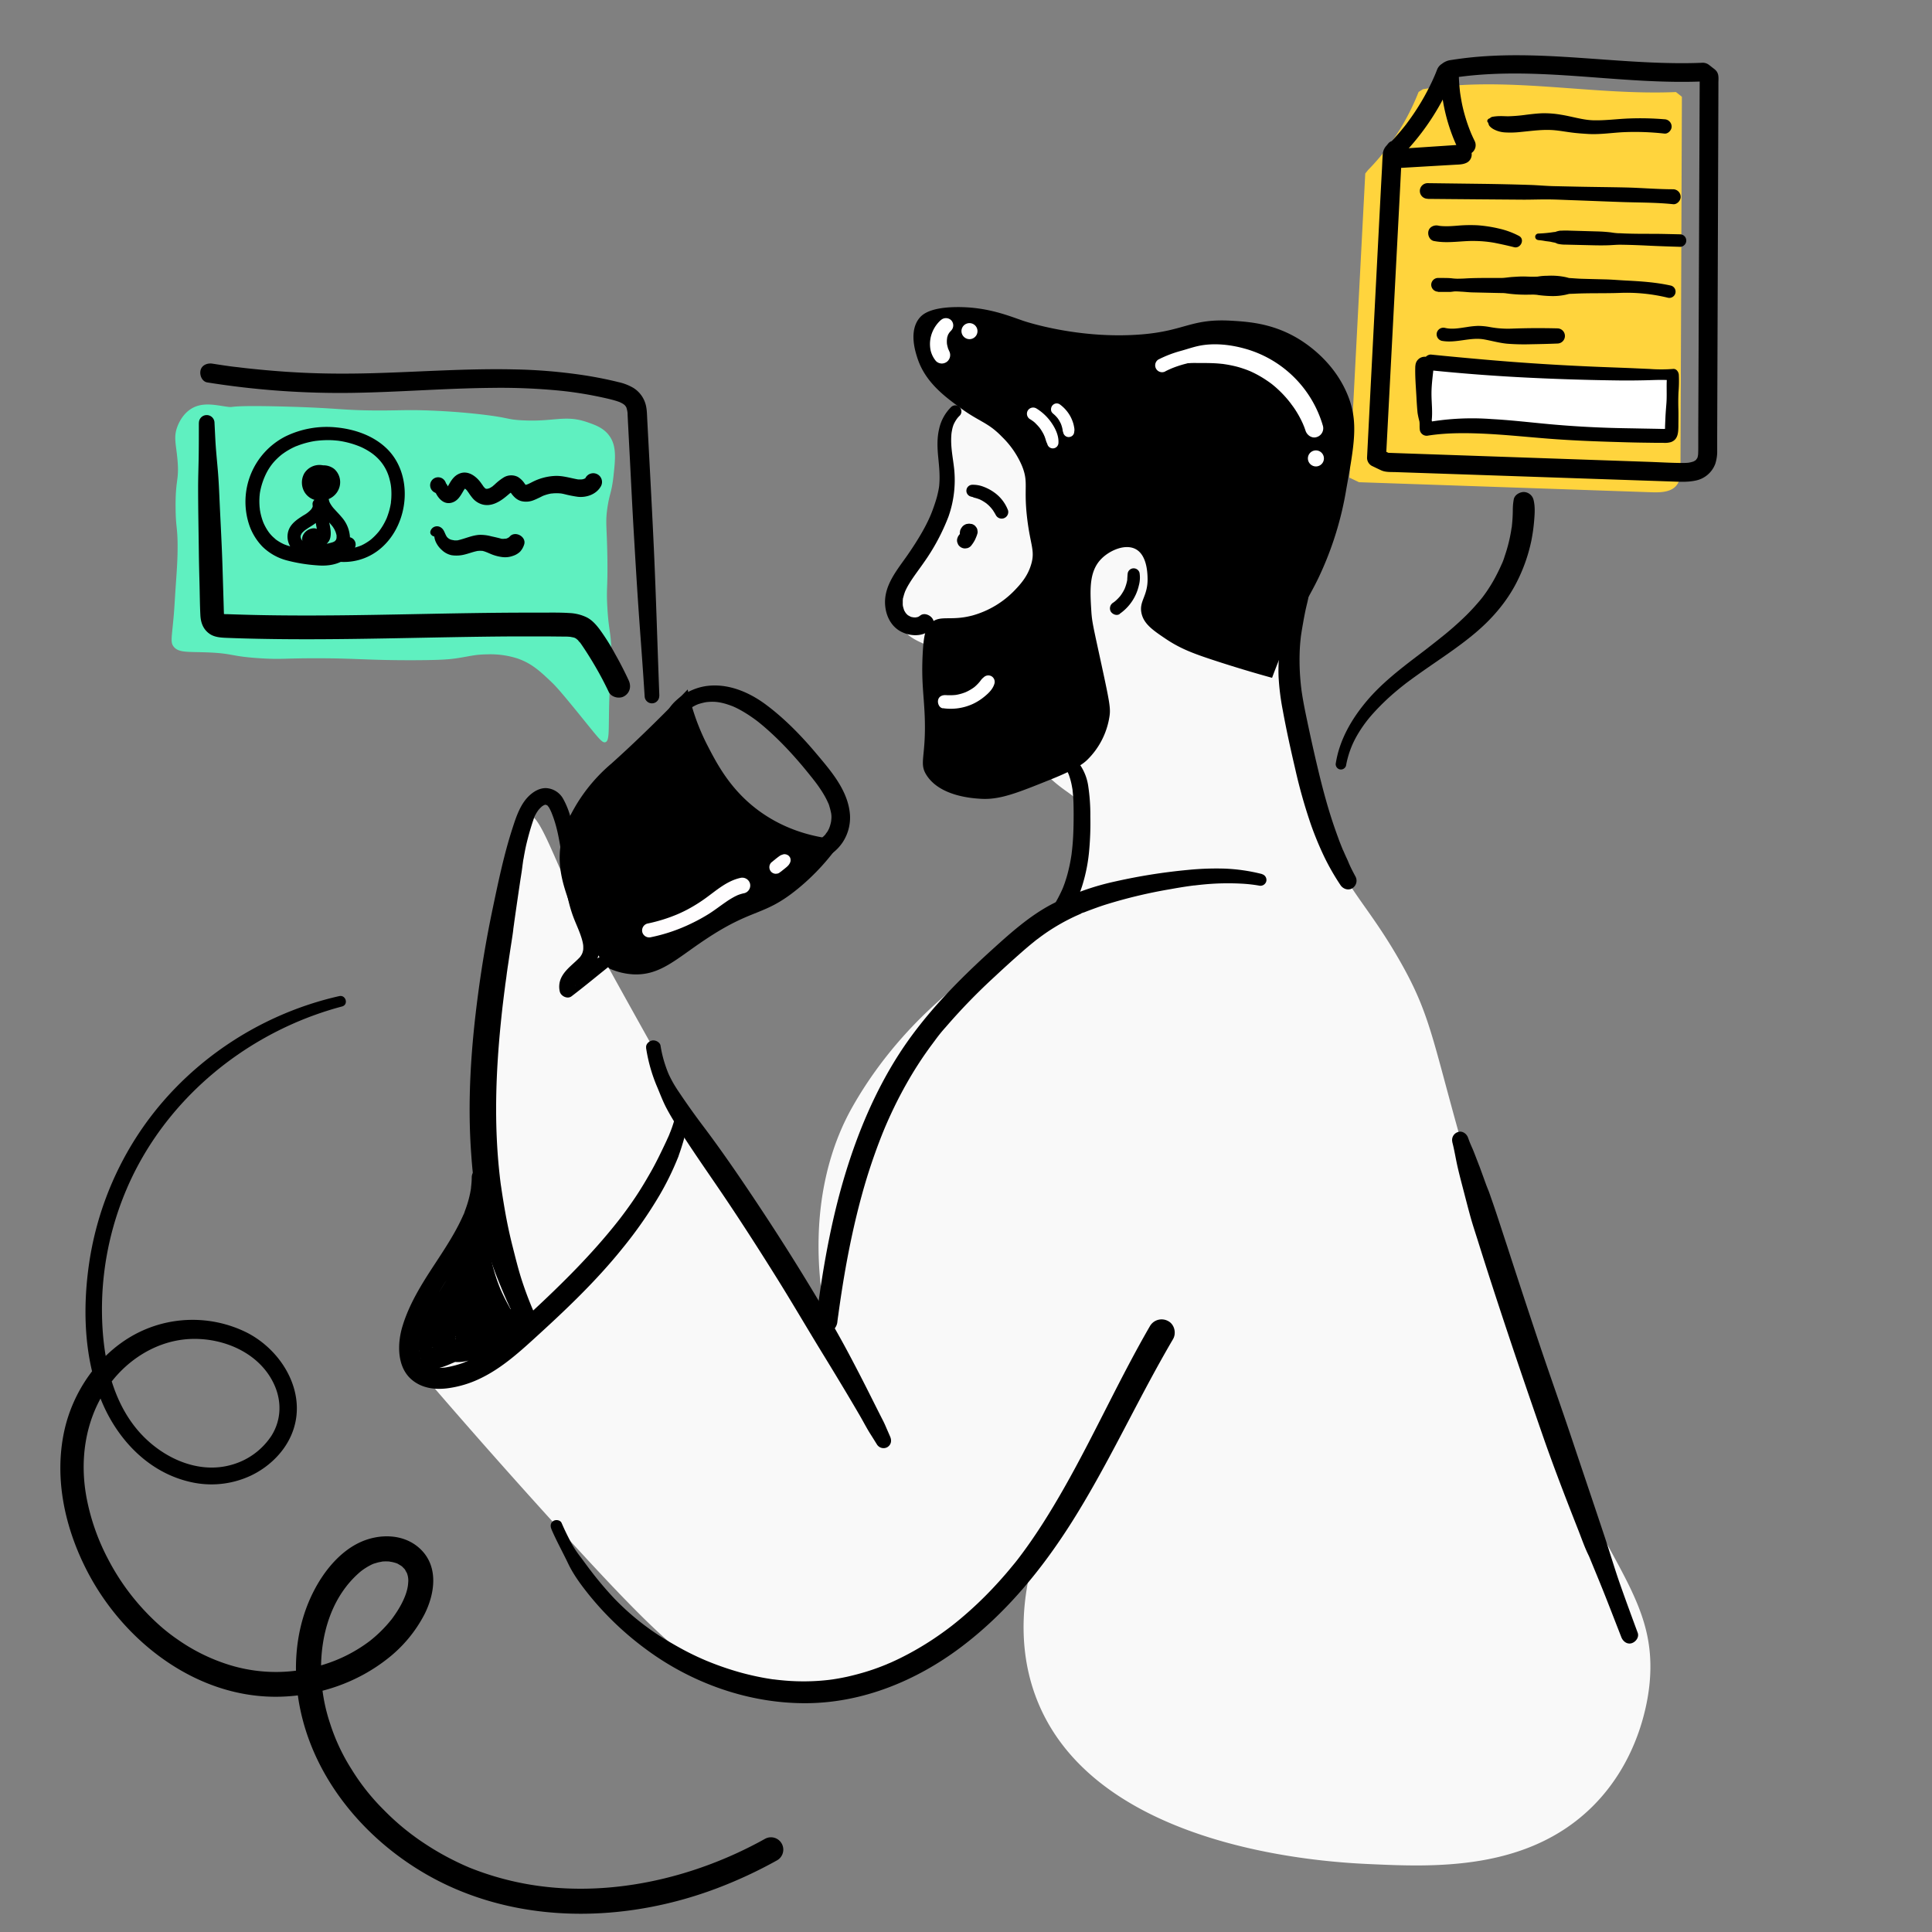 <svg xmlns="http://www.w3.org/2000/svg" id="Layer_1" data-name="Layer 1" viewBox="0 0 1080 1080"><rect x="0" y="0" width="1080" height="1080" fill="#808080" stroke="none"/><defs><style>.cls-4{fill:#fff}.cls-5{fill:#fffdfe}</style></defs><path d="M764.68 95.12A130.12 130.12 0 00793 51.41l2.4-1.53c46.62-7.71 94.26 3.57 141.47 1.58l3.32 2.63-.79 207.79c0 3.12-.09 6.45-1.87 9-2.94 4.23-9 4.48-14.14 4.3l-163.68-5.62-5.37-2.56 8.85-170z" fill="#ffd43d"/><path d="M158.78 227.26c-34.85-.92-26.24.92-32.56 0s-13-2.49-19.08 1.09c-5 3-7.16 8.07-7.86 9.82-2.51 6.29-.74 10.25 0 19.63.88 11.13-1.28 9.95-1.12 26.18.11 11.34 1.15 10.56 1.12 21.82 0 7.15-.45 13.32-1.12 22.9-.38 5.45-.63 10.92-1.12 16.36-1.06 11.71-1.82 14 0 16.36 2.76 3.61 8 2.84 19.08 3.28 14.6.57 12.44 2.2 29.19 3.27 11.67.75 13.4 0 31.43 0 22.83 0 28.94 1.18 55 1.09 15-.06 19.39-.47 23.57-1.09 6.83-1 10.05-2.12 16.84-2.18A49.67 49.67 0 01289 368c8 2.66 12.86 7.17 19.09 13.09 2.34 2.22 4.83 4.81 16.84 19.63 9.73 12 11.67 14.73 13.47 14.18 2.54-.77 1.65-7.09 2.24-25.09.53-16.25 1.43-16.44 1.13-26.18-.35-11.08-1.51-11.07-2.25-24-.65-11.32.29-10.55 0-28.36-.28-17.19-1.17-19.13 0-27.27 1.15-8 2.36-8.56 3.37-17.45 1.15-10.2 1.85-17.21-2.25-22.91-3.16-4.4-7.77-6.05-12.35-7.63-12.61-4.35-18.48 0-37-1.09-8.6-.52-6.16-1.38-22.45-3.28-4.33-.5-15.09-1.67-29.19-2.18-12.16-.44-15.31 0-28.07 0-21.31-.06-21.34-1.37-52.8-2.2z" fill="#5ff0c0"/><path d="M368.58 389c-1.06-27.39-1.81-54.78-3.06-82.15-.63-13.78-1.35-27.55-2.07-41.33l-1.08-20.41-.55-10.46c-.17-3.19-.14-6.65-1.25-9.69a15.66 15.66 0 00-6.54-8.14 28.28 28.28 0 00-8.23-3.2c-6.22-1.54-12.54-2.79-18.86-3.78a296.52 296.52 0 00-39.81-3.35c-26.42-.57-52.8 1.43-79.2 2.14-13.25.36-26.51.33-39.76-.33q-10.18-.51-20.34-1.45c-3.34-.3-6.68-.65-10-1-1.62-.18-3.25-.38-4.88-.58l-2.45-.27-1-.13c-.64-.09-.64-.09 0 0l-1-.13c-3.25-.45-6.49-.94-9.72-1.45-2.8-.44-6 .72-6.69 3.8-.59 2.61.8 6.21 3.8 6.69a469.68 469.68 0 0080.76 5.84c26-.38 52-2.55 78.06-2.79a341.27 341.27 0 0138.63 1.59c1.57.16 3.13.34 4.7.53l2.34.31c-1-.14-.15 0 0 0l1.64.24c3.2.47 6.39 1 9.56 1.62s6.2 1.26 9.27 2c1.31.33 2.62.67 3.91 1.09.61.19 1.2.41 1.79.63 1.17.43-.74-.38 0 0 .38.21.77.38 1.15.59.22.12.43.24.63.37s1.12.56.36.21.14.12.3.26.43.42.63.64c.66.73-.13.22-.06-.1a6.72 6.72 0 00.41.66l.19.36c.26.54.24.49-.06-.16a8.39 8.39 0 01.34 1.16c.09.33.16.67.22 1s.41 1.16 0 0a9.45 9.45 0 01.17 2.06c.1 1.69.17 3.37.26 5.06l1.05 20.16c.7 13.61 1.36 27.22 2.16 40.83.79 13.44 1.58 26.88 2.49 40.32.92 13.62 2 27.21 2.91 40.83l.66 10a4.08 4.08 0 008.16 0z"/><path d="M111.16 236.49c0 6 0 12-.08 17.94s-.32 11.95-.33 17.93c0 11.95.25 23.91.4 35.87.07 6 .22 11.95.38 17.93s.18 11.81.48 17.7c.22 4.24 1.55 7.92 5.13 10.44 2.63 1.85 6 2.12 9.12 2.25q9 .36 17.93.53c23.9.5 47.82.22 71.72-.2s47.83-1 71.75-1.12h17.94l9 .09c1.29 0 2.59 0 3.89.12l.85.07c1.15.1-.39 0-.51-.07.63.23 1.38.26 2 .45l.39.13c.53.19.53.18 0-.05-.67-.58-.18-.07.15.1s.58.35.88.51c.66.36 0 .43-.37-.33.18.39.88.76 1.19 1.08s.92 1.35 1.34 1.51c-.64-.24-.8-1.06-.18-.22l.48.66 1.06 1.55q1.17 1.74 2.31 3.51c3 4.69 5.84 9.52 8.46 14.45q1.95 3.69 3.75 7.47c1.46 3.05 6.06 4.09 8.82 2.31 3.16-2 3.83-5.54 2.31-8.82q-3.53-7.59-7.66-14.88a121 121 0 00-8.68-13.75c-2-2.61-4.2-5.11-7.2-6.6a24.64 24.64 0 00-9.63-2.36c-5.77-.38-11.61-.2-17.39-.22-23.83-.07-47.66.42-71.49.88s-47.49.88-71.24.66q-9-.07-17.93-.29c-2.9-.07-5.81-.16-8.71-.25l-4.23-.14c-.69 0-1.37 0-2.06-.08-.25 0-.5 0-.75-.05-1.5-.12.91.22.26 0s-2.13-.89-.3 0c-.44-.22-.71-.68.47.42-.75-.69.25.38.32.48-.59-.89.25.43.2.57a3.42 3.42 0 00-.24-.91c-.22-.83.12 1.47.09.61 0-.39 0-.77-.07-1.15-.1-2.89-.17-5.78-.26-8.66l-.55-17.93c-.37-12-1.05-23.92-1.59-35.87-.26-5.89-.5-11.81-1-17.69s-1.12-11.78-1.42-17.68l-.45-9a4.36 4.36 0 10-8.72 0z"/><path d="M177.23 267.06a3.22 3.22 0 011.43-1.19 3.39 3.39 0 011.07-.24h.61c.57 0 0-.05.47.07a2.93 2.93 0 011.87 1 3.8 3.8 0 01.95 2.14c-.11-.5 0 .18 0 .31a7.85 7.85 0 010 .84v.14a6.53 6.53 0 01-.27 1c.18-.48-.49.84-.37.67s-.44.49-.39.43-.76.61-.35.33c-.23.15-.47.28-.71.42s-.75.32-.27.14c-.21.08-.43.15-.64.21 0 0-1.09.23-.43.13a7.53 7.53 0 01-1.5 0c-.58 0 .7.21-.27 0-.32-.08-.64-.16-1-.27.5.18-.13-.06-.26-.13a5.92 5.92 0 01-.7-.45c.5.4-.72-1-.33-.4-.12-.18-.22-.37-.33-.54-.51-.77.07.28-.12-.22-.09-.24-.14-.5-.23-.75-.26-.75 0 .43-.07-.36v-.79c0-.27.14-.82 0-.2 0-.2.11-.4.15-.6.17-.88-.17.24.06-.22a7.51 7.51 0 01.39-.68c-.28.43 0 0 .06-.07s.82-.67.26-.28a6.56 6.56 0 01.81-.47c-.5.25-.07 0 .06 0 .3-.08.6-.17.91-.23-.65.13.61 0 .83 0s.83.14.2 0c.2 0 .41.08.61.14s1 .41.35.1a6.94 6.94 0 01.8.46c-.58-.39.66.91.29.31.1.17.2.33.29.51-.3-.57 0 0 0 .16s.12.82.06.11a5.68 5.68 0 010 .59c0 .16-.17 1 0 .28-.06.29-.15.58-.22.86a3.15 3.15 0 01-.89 1.24c-.17.1-.34.2-.52.29.81-.42-.67.15-.22.07s-.59 0-.55 0c-.92.05.49.11-.41-.06s.3.12-.25-.07a3.7 3.7 0 01-.43-.25c.27.22.25.19 0-.08.2.39-.05.06 0-.07q.21.57 0 0v.34-.3.05l.08-.28c-.17.36-.16.37 0 0-.13-.28-.14.63 0 0-.34.23-.34.24 0 0-.38.15-.38.17 0 .06l-2.67-.34c.14.07.87.61.29.09.16.15.58.78.18.13.09.13.46.92.16.15a7.76 7.76 0 01.25.82 6.51 6.51 0 01.17.88c-.12-.82 0 .22 0 .32.05.76.06 1.53.07 2.29a19.6 19.6 0 001.86 9.12c1.53 3 4 5.49 6.18 8l.75.88s.78 1 .35.41a15.93 15.93 0 011 1.49c.19.31.36.63.52 1 0 0 .49 1.09.22.44a15.19 15.19 0 01.7 2.36c.22 1 .05-.63 0 .37v1c0 .92.25-.58-.06.29 0 .11-.39 1.08 0 .32a7 7 0 01-.48.84c.43-.65-.21.18-.29.26-.61.6.28 0-.48.33-.22.13-.45.25-.68.36.3-.12.23-.1-.19.06a35.26 35.26 0 01-9.66 1.53 13 13 0 01-4.67-.64c-1-.29.45.33-.43-.19l-.95-.55c-.56-.31-.29-.18-.12 0-.39-.3-.7-.66-1.06-1-.72-.66.22.47-.3-.35-.18-.29-.36-.58-.52-.89.35.66-.09-.25-.12-.37s-.12-1.14-.1-.34c0-.11.06-1.19-.06-.37a6.54 6.54 0 01.26-1c-.23.73.11-.2.18-.33a6.65 6.65 0 01.36-.56c-.25.3-.24.28 0-.05a15.81 15.81 0 011.79-1.68c-.56.44.39-.27.41-.28.3-.21.6-.42.91-.62 1.46-1 3-1.82 4.36-2.88 3.26-2.49 6.38-6.16 5.83-10.57l-7.27 1 2.41 13.26c0 .2.25 1.53.15.76a7.42 7.42 0 01.08 1v.69c.07-.42.06-.42 0 0l-.1.31a.93.93 0 01.31-.55c.23-.2.94-.25.34-.19a1.25 1.25 0 01.83 0c-.39-.12-.37-.1.07.07-.59-.73.44.58-.16-.14a1.28 1.28 0 01.41.65c0 .53.06.58.07.15a3.72 3.72 0 00-3.68-3.69 7 7 0 00-4.43 1.69c-1.41 1.19-2.58 3.27-2.06 5.16a9.76 9.76 0 002.39 3.43 20.08 20.08 0 002.38 2.23 28.06 28.06 0 0012.42 5.75 31.7 31.7 0 0026.89-7.27c15.6-13.51 18.25-41.1 2.86-55.76-7.57-7.21-18-10.69-28.24-11.64a52.66 52.66 0 00-28.24 5.1 41 41 0 00-20 50 32.7 32.7 0 007.25 11.61 30.66 30.66 0 0013.43 7.62 90.88 90.88 0 0017.35 2.82c5.89.49 11.81-.45 16.54-4.16a14.28 14.28 0 004.61-6.5 4.13 4.13 0 00-2.86-5 4.22 4.22 0 00-5 2.86c-.27.75-.06.13 0 0-.11.2-.21.41-.33.61s-.26.39-.37.59c.33-.59.15-.17 0 0-.32.35-.64.69-1 1l-.54.46c.67-.53-.19.09-.35.19-.41.25-.83.49-1.26.71l-.66.31c.69-.29.09-.06 0 0-.47.14-.93.3-1.4.42l-.71.17s-1.26.21-.76.14a33.14 33.14 0 01-8-.17c-1.23-.13-2.45-.29-3.67-.45-.9-.11-1.69-.21-3-.42a54 54 0 01-7.22-1.58c-.55-.17-1.09-.35-1.63-.54l-.81-.3c-.66-.26.42.19-.23-.09a25.43 25.43 0 01-2.92-1.54c-.43-.26-.85-.54-1.27-.83l-.54-.39c-.48-.35.45.42 0 0-.67-.65-1.41-1.23-2.07-1.9a25.16 25.16 0 01-1.73-2c.52.67-.22-.31-.36-.51a28.942 28.942 0 01-2.17-3.71c-.2-.4-.38-.81-.56-1.21.32.71.07.17 0 0-.12-.32-.25-.63-.36-.94a34.3 34.3 0 01-1.48-5.54c-.08-.44-.15-.89-.21-1.34.12.87 0-.42-.06-.65-.09-1-.14-1.93-.16-2.89s0-1.82.06-2.73c0-.51.07-1 .13-1.53 0-.22 0-.45.07-.67.08-.77-.07.33 0-.15a38.92 38.92 0 014-11.94 31.13 31.13 0 013.56-5.25 36 36 0 014.34-4.21l.56-.44c-.13.1-.52.37.08-.06l1.16-.82c.89-.6 1.8-1.17 2.73-1.7s1.68-.91 2.55-1.33l1.31-.6h.1l.84-.33a47.1 47.1 0 015.92-1.83c.95-.23 1.91-.43 2.87-.6l1.46-.23c.62-.09-.52.06.1 0l.92-.1a52.44 52.44 0 016.27-.29c1 0 2 .06 2.94.13l1.47.13.73.08c1.19.13-.7-.12.48.07a49.75 49.75 0 0112.08 3.4 37.79 37.79 0 015.82 3.28 27.53 27.53 0 014.54 4 25.22 25.22 0 015.75 11 26.78 26.78 0 01.94 6.32c.05 1.1.05 2.2 0 3.3 0 .54-.06 1.09-.1 1.64 0 .25-.05.51-.08.77 0 0-.14 1.19 0 .48a37.82 37.82 0 01-1.35 5.94c-.31 1-.66 2-1.05 3 0 .08-.29.65-.06.14a41.045 41.045 0 01-1.04 2.17 35.71 35.71 0 01-3.19 5.07 34.94 34.94 0 01-4 4.17 15.9 15.9 0 01-1.88 1.45 32.06 32.06 0 01-2.86 1.74c-.42.22-.85.41-1.27.63-.64.31-.2.09-.05 0l-.63.25a26.24 26.24 0 01-2.89.92c-.88.22-1.76.39-2.66.54.72-.12-.47 0-.7.07-.57.05-1.13.08-1.7.1h-2.71c-.45 0-.9-.07-1.35-.11-.14 0-.72-.11 0 0l-.83-.13a26.13 26.13 0 01-2.78-.66c-.43-.12-.85-.26-1.27-.41l-.63-.23c-.08 0-.9-.36-.48-.18s-.23-.11-.32-.15l-.59-.29c-.4-.2-.78-.41-1.17-.62a23.82 23.82 0 01-2.32-1.53c.58.44-.52-.46-.65-.57-.32-.29-.64-.59-.94-.9s-.6-.64-.89-1l-.42-.51c-.39-.49.5.69-.12-.17l.37 2.83a1 1 0 01-.32.49c.27-.26.31-.31.13-.14s-1.1.22-.36.21L171.9 299c-.21 3.11 2.36 5.86 5.3 6.43a6.4 6.4 0 007.51-5.23c.57-3.1-.35-6.28-.9-9.32L182 281a3.67 3.67 0 00-4.06-2.65c-1.64.24-3.44 1.78-3.21 3.63 0 .24 0 .48.06.72v.4c-.06.23-.12.45-.2.67.22-.6-.24.38-.34.54s-.2.31-.31.46c.32-.43-.19.19-.26.26a15.45 15.45 0 01-3.93 3c-3.17 2-6.59 4.19-8.16 7.71a10.66 10.66 0 002.51 12c3.24 3.23 7.77 4.43 12.24 4.34a49.45 49.45 0 006.87-.76 25.08 25.08 0 006.39-1.67 10.23 10.23 0 006-9.84 18.55 18.55 0 00-4.69-10.81c-1.21-1.45-2.53-2.78-3.78-4.19a16.2 16.2 0 01-2.87-4c-.17-.35 0-.09 0 0a7.19 7.19 0 01-.24-.7 11 11 0 01-.31-1.26c-.09-.47 0 0 0 .12 0-.21 0-.42-.06-.64 0-.43 0-.86-.06-1.3a46.68 46.68 0 00-.24-5 9.73 9.73 0 00-2.08-5.18c-1.64-2-4.1-2.82-6.45-1.55A7.11 7.11 0 00173 276a8.74 8.74 0 0011.2 1.18 10 10 0 004-10.19c-.83-4-4.52-6.54-8.42-7a10 10 0 00-9.68 4.62 10.5 10.5 0 00.36 10.84c4.84 7.17 16.42 5.36 19.16-2.73a9.85 9.85 0 00-2.72-10.51 9.61 9.61 0 00-10.31-1.06 8 8 0 00-3.59 3.34c-1.56 2.8 2.59 5.21 4.29 2.51zM244.93 275.76a4.48 4.48 0 10-4.48-4.47 4.53 4.53 0 004.48 4.47z"/><path d="M242.85 273.87c1.5 4 4.79 8.5 9.7 7.12 3.3-.93 4.85-3.77 6.45-6.51.14-.23.27-.46.42-.68s.72-1 .25-.42.21-.19.32-.32.2-.16.28-.25c.31-.39-.82.56-.2.19.13-.07.5-.33-.08 0-.78.46.5 0-.15.06s.14 0 .14 0c.12-.27-1.19.31-.1.06-.11 0-.59-.36-.19-.07a4 4 0 00.49.29c.72.44.18.15 0 0 .2.18.39.35.58.54s.35.39.52.59c-.05-.05-.37-.54-.12-.14s.48.7.72 1c.65 1 1.32 1.93 2.06 2.85a11.08 11.08 0 005.4 3.72c5 1.54 9.79-1.23 13.53-4.33.74-.61 1.47-1.23 2.2-1.85.57-.47-.5.31.13-.08.17-.11.33-.24.51-.35s.46-.27.69-.41c-.41.24-.41 0 0 0-.42 0-.53.14-1 0 0 0-.9-.44-.46-.2.85.44-.39-.55 0 0a2.36 2.36 0 00.29.33c.4.35-.33-.36-.26-.36s.62.86.72 1c1.49 2.05 3.12 3.73 5.65 4.46a11.3 11.3 0 007-.51c1.16-.44 2.3-1 3.42-1.53l1.27-.64.59-.28c.69-.35-1 .36.26-.1a26.71 26.71 0 012.72-.85c.5-.12 1-.22 1.51-.32.06 0 .78-.15.22 0s.54-.06.67-.07a24.2 24.2 0 013.51-.05l.66.05c.42 0 .95.13.24 0 .59.1 1.17.21 1.75.33a68.25 68.25 0 007.88 1.58c4.89.51 10.28-1.38 12.82-5.81a4.9 4.9 0 00-8.46-4.95c-.08.15-.18.29-.26.44-.25.5.24-.4.26-.34s-.39.49-.47.47.83-.54.33-.26c-.29.15-.59.33-.87.5-.46.27.33-.18.38-.16a7 7 0 00-.84.26c-.17 0-1.27.31-.55.15s-.37 0-.58 0h-1.32c-.06 0-.8-.07-.24 0s-.36-.06-.46-.08c-4.17-.76-8.15-2.06-12.46-1.9a30.86 30.86 0 00-12.89 3.47c-.74.38-1.48.75-2.24 1.09s-.16.05 0 0l-.57.2-.57.17c-.59.19-.15.17.14 0h-.74s.92.21.37 0 .23.13.26.16c-.31-.3-.49 0-.1 0s.31.31 0 0c-.13-.15-.28-.28-.42-.43s-.19-.25-.3-.35c-.44-.38.52.7.17.22a12.13 12.13 0 00-4-4 8.24 8.24 0 00-7.76.26 31.15 31.15 0 00-5.18 4.05c-.33.29-.67.57-1 .85h.05c-.25.17-.48.34-.73.5s-.69.41-1.05.61c-.05 0-.66.29-.19.1s-.33.1-.41.12c-.25.08-.52.12-.78.2-.48.15.12 0 .22 0-.36 0-1.15-.06-.36.09-.36-.07-1.06-.38-.39 0-.18-.1-.42-.27-.62-.36.3.12.46.43.07.06s-.51-.5-.75-.76-.31-.37-.46-.56c0 0 .42.6.15.18-.46-.72-1-1.42-1.47-2.1-2.62-3.58-7.05-6.94-11.73-5.15-3.48 1.33-5 4.28-6.73 7.29-.16.27-.39.55-.53.84s.26-.39.32-.39-.26.29-.3.34a3.25 3.25 0 00-.32.3c0-.05.85-.63.34-.3-.11.07-.51.31.13 0s-.31 0 .46-.14.28 0 .12 0-.79-.17-.32.05c.18.09.44.13.63.22s.37.39.07 0c0-.06-.35-.48-.1-.12s-.24-.45-.24-.44c-.11-.2-.64-1.34-.32-.58-.78-1.87-2.61-3.42-4.78-2.71-1.86.6-3.49 2.75-2.72 4.78zM245.42 298.71l-.88.35c-.54.53-1 .5-1.34-.07-.86-.76-.37-.52-.47-.26a3.53 3.53 0 00.05 1.07 9.65 9.65 0 001 3.49 13.57 13.57 0 003.24 4.2 11.2 11.2 0 005.39 2.87 18 18 0 007.08-.32c1.82-.42 3.58-1.05 5.37-1.55a25.3 25.3 0 012.61-.59c-.88.15.4 0 .64 0h.61c.11 0 1.24.11.71 0s.23.05.27.05l.63.16a13.08 13.08 0 011.45.5c.23.09 1.22.48.5.19l1.61.68a24.07 24.07 0 007 1.94 12.76 12.76 0 006-.74 10.21 10.21 0 003.86-2.31 10.48 10.48 0 002.19-3.78c1.66-4.45-4.93-8.16-8-4.65l-.32.34c-.26.26-.31.61-.08.11.15-.33.36-.25 0-.06l-.39.25a4.6 4.6 0 00-.95.54c0-.11 1-.28.49-.23a5.82 5.82 0 00-.79.22c-.16 0-.33.05-.49.09-.54.15.53-.08.54-.07a5.36 5.36 0 00-1.19.07 11.86 11.86 0 01-1.19 0h-.5c-.66 0 1 .22.35 0-1.93-.57-4-1-5.95-1.44a22.63 22.63 0 00-6.75-.76c-4.08.34-7.73 2.1-11.69 3-.8.18.36 0-.45.07h-1.41c-.41 0 0 0 .16.05-.23 0-.47-.09-.71-.13a13.33 13.33 0 01-1.4-.28 4.84 4.84 0 01-2.46-1.68c-1.17-1.71-1.39-3.94-3.3-5.16a3.82 3.82 0 00-5.77 1.86c-1.07 2.73 3.44 4.62 4.76 2z"/><path d="M739.17 462.86c11.74 33.29 23.65 40.12 42.66 73.08 19.95 34.59 18.57 47.42 42.66 128.71C849.48 749 862 791.15 878.37 825c26.82 55.32 47.46 75.52 43.79 115.62-.71 7.69-4.75 42.66-32.56 69.81-36.42 35.54-88.52 33.2-123.49 31.63-21-.94-152.68-6.85-186.35-91.62-12.31-31-7-61.17-2.25-78.54a153.72 153.72 0 01-73 61.09c-11.38 4.55-49 19-90.93 7.63-24.72-6.72-40.67-19.65-102.16-87.26-20.71-22.78-46.3-51.44-75.21-85.08q16.27-55.08 32.56-110.16c.08-10.7.36-24.42 1.12-40.36.83-17.37 2.07-34 14.59-123.26 4-28.32 5.53-38.64 10.11-39.26C301.46 454.3 308 476 324.93 512c5.27 11.16 17 32.16 40.41 74.17 22.66 40.51 33.93 60.83 49.4 85.03 17.88 28 34.41 50.87 47.14 67.62-12.83-65.17 6.27-105.26 14.6-120 33.34-58.94 85.32-86.17 85.32-86.17 7.54-3.95 20.62-10.06 31.43-24 12-15.48 21-40.28 11.23-57.81-3.88-7-7.37-6.76-16.84-15.27-23.5-21.07-16.77-35.56-34.8-54.53-21.77-22.91-46-16.93-50.52-34.91-2.13-8.42 1.41-16.81 6.73-29.45 7.67-18.17 13.19-16.48 16.84-29.45 4.08-14.47-2-19.27 2.25-40.36 1.93-9.47 2.9-14.21 5.61-17.45 14-16.75 62.78-6.39 96.55 14.18 26.14 15.93 40.24 36.11 53.88 55.63 6.71 9.6 23.58 35.12 35.93 73.08 14.2 43.69 6.1 53.69 19.08 90.55z" fill="#f9f9f9"/><path d="M514.09 177.63c-6.29 7.44-2.32 19.32-1.13 22.91 4.38 13.1 15 21 23.58 27.27 11 8.12 15.65 8.14 23.57 16.36a49.76 49.76 0 0111.23 16.36c3.73 9.29.81 11.65 2.81 28.9 1.77 15.33 4.63 18.3 2.24 26.18-2 6.78-6.17 11.19-9 14.18A52.19 52.19 0 01543.84 344c-12.69 3.42-18.26-.56-23.58 4.36-2.68 2.48-3.91 5.93-4.49 17.46-.76 14.92.63 22.26 1.12 33.81 1 23.84-3.48 26.72 1.13 33.81 7.62 11.74 25.77 12.82 30.31 13.09 10.62.63 20.17-3.21 39.29-10.91 14.51-5.84 18.22-9 20.2-10.9a43 43 0 0012.35-24c.72-4.63.31-7.31-4.49-29.45-4.51-20.85-5.22-23.42-5.61-29.45-.79-12.29-1.3-22.46 5.61-29.45 4.71-4.76 13.28-8.48 19.09-5.45 6.44 3.35 6.67 13.55 6.73 16.36.23 10.05-4.93 12.7-3.37 19.63 1.34 5.92 6.33 9.37 13.48 14.18 8.16 5.5 15.46 8.23 26.94 12a705.3 705.3 0 0032.55 9.82c2.59-7 6.63-17.31 12.35-29.45 6.35-13.47 9.2-17.38 13.47-26.18a185.24 185.24 0 0015.72-50.18c4.43-24.64 6.65-37 1.12-51.26-8.16-21.14-26.26-31.6-30.31-33.82-13.33-7.3-25.65-8.17-34.8-8.72-22.92-1.38-26 5.64-50.52 7.63-35.75 2.9-66.23-7.63-66.23-7.63-8-2.76-20.13-7.79-37-7.64-15.03.11-19.29 4.17-20.81 5.97zM384.42 385.42a123 123 0 0011.23 31.63c5.52 10.64 13.64 26.3 31.43 38.18 16.66 11.12 33.84 13.62 43.79 14.18a125.84 125.84 0 01-24.7 27.27c-19.32 15.84-24.74 10.47-51.64 28.36-16.58 11-25.44 20.31-40.42 19.63a37.51 37.51 0 01-13.47-3.27 107.62 107.62 0 01-22.45-37.09c-3.39-9.66-7-20.42-4.49-33.81 1.63-8.63 5.17-14.93 7.86-19.64a93 93 0 0120.21-24c10.46-9.37 24.23-22.42 42.65-41.44z"/><path d="M531.77 227.46a24.51 24.51 0 00-6.81 12.4c-1.21 5.14-1 10.34-.5 15.56s1.08 10.51.57 15.81c0 .35-.08.7-.11 1 0 .14-.14.85 0 .1-.1.56-.19 1.11-.3 1.66-.24 1.24-.53 2.47-.85 3.7-.64 2.39-1.45 4.73-2.29 7.06q-.63 1.71-1.32 3.39c.38-.91-.28.62-.37.82-.29.66-.6 1.31-.91 2-1.06 2.22-2.21 4.39-3.43 6.53-2.53 4.43-5.31 8.72-8.22 12.91-5.79 8.32-13.3 17-12.43 27.91.48 6 3.29 11.8 8.77 14.71 4.84 2.56 11.36 3.05 15.92-.39 2.07-1.57 3.36-4.36 1.79-6.8-1.32-2-4.58-3.46-6.8-1.79a8.45 8.45 0 01-1.08.72l-.57.29c0-.27 1-.33.3-.16a8 8 0 00-1.24.3c0-.08 1.29-.07.37-.06h-1.46c-.34 0-.73.17-.15 0s.24.05-.15-.05l-.5-.08c-.15 0-1.24-.27-1.26-.4s.95.47.27.11l-.88-.46c-.22-.13-1-.49-1.1-.73 0 0 .91.83.24.15-.11-.12-.24-.22-.36-.34l-.45-.47c-.12-.13-.52-.7-.15-.15s-.06-.13-.15-.27-.35-.56-.5-.84a3.52 3.52 0 01-.35-.7c.11.83.18.46.06.12-.16-.5-.32-1-.45-1.49-.08-.33-.48-1.81-.16-.59a7.41 7.41 0 01-.11-1.76v-1.58c0-.27.05-.53.07-.79.05-.61 0 .33 0 .33-.14-.25.24-1.28.31-1.55.15-.64.34-1.27.55-1.9s.38-1.09.61-1.62c-.36.85.17-.33.3-.6a39.21 39.21 0 011.79-3.24c2.5-4.11 5.5-7.91 8.22-11.87a116.14 116.14 0 0013.7-25.57 61.31 61.31 0 002.92-28.84c-.71-5.53-1.71-10.67-1.33-16.42a17.1 17.1 0 01.37-2.85 16.64 16.64 0 01.9-3.32c-.14.38.09-.2.1-.22.16-.35.33-.69.5-1 .27-.5.56-1 .87-1.46a12.3 12.3 0 012-2.37 3.4 3.4 0 00-4.81-4.8zM542.67 305.3a19.66 19.66 0 002.2-3.24c.38-.74.69-1.51 1-2.28a12.79 12.79 0 00.46-1.36 3.31 3.31 0 00.08-1.79 3.36 3.36 0 00-.53-1.67l-.7-.91a4.6 4.6 0 00-2-1.15h-.14l-.62-.08a2.89 2.89 0 00-.65-.08 8.72 8.72 0 00-1.25.16h-.14a5.16 5.16 0 00-2.33 1.39 9.58 9.58 0 00-.73 1l-.08.12a4.87 4.87 0 00-.52 1.25 10.66 10.66 0 00-.17 1.28 8.66 8.66 0 00.17 1.27.36.36 0 000 .1 6.07 6.07 0 00.24.59 6.14 6.14 0 00.25.59 3.4 3.4 0 001.16 1.25 4.63 4.63 0 005 .35 4.52 4.52 0 002.06-2.67l.16-1.19a4.49 4.49 0 00-.62-2.26v-.05l.45 1.07a1.24 1.24 0 010-.16l.16 1.19v-.11l-.16 1.19a.75.75 0 010-.16L545 300a1.28 1.28 0 01.11-.2l-.7.91a.87.87 0 01.17-.16l-.91.7a.46.46 0 01.15-.09l-1.07.45a.83.83 0 01.21-.06l-1.19.16h.11l-1.19-.16a.55.55 0 01.17.05l-3.17-5.6a13.89 13.89 0 01-.54 1.53l.45-1.08a14.52 14.52 0 01-1.83 3.17l.7-.91-.16.2a3.36 3.36 0 00-.93 1.45 4 4 0 000 3.46 3.3 3.3 0 00.93 1.45 4.53 4.53 0 003.18 1.32l1.2-.16a4.43 4.43 0 002-1.16zM542.68 277.58l.7.18c.15.05.78.1.26.06l.65.27.23.09c.23.07.47.12.71.18a23.8 23.8 0 012.3.76c.79.3-.76-.36 0 0l.55.25q.6.3 1.17.63c.74.42 1.43.9 2.13 1.38.39.27-.73-.6-.1-.08l.46.39c.34.28.66.58 1 .88a25 25 0 011.7 1.86c.06.08.27.44.38.46q-.49-.64-.24-.3l.21.29c.24.32.46.65.67 1 .47.74.92 1.49 1.32 2.25a3.69 3.69 0 006.73-2.83 21.72 21.72 0 00-8.13-10.3 25 25 0 00-5.55-2.89 16.11 16.11 0 00-6.26-1.12 3.35 3.35 0 00-.89 6.58zM625.9 343.14a26.34 26.34 0 0010.71-15.8 16.74 16.74 0 00.4-7.14 3.4 3.4 0 00-6.56 0c-.2 1.07-.19 2.13-.29 3.21 0 .1-.09.91 0 .39s0 .16 0 .25c-.07.43-.16.85-.25 1.27a23.87 23.87 0 01-.73 2.5c-.08.23-.17.46-.25.68s-.37.77 0 .09c-.19.39-.36.79-.56 1.18a23.29 23.29 0 01-1.33 2.25c-.24.37-.5.72-.75 1.07.18-.25.26-.33 0 0s-.31.38-.47.56a23.32 23.32 0 01-1.84 1.88c-.32.3-.66.58-1 .86s-.21.14 0 0l-.72.51a3.73 3.73 0 00-1.31 5c1 1.54 3.34 2.5 5 1.31z"/><path class="cls-4" d="M527.09 395.89a29.77 29.77 0 0016.8-2.41 30.34 30.34 0 006.8-4.4c2.25-1.86 4.44-4.11 5.23-7a3.65 3.65 0 00-1.65-4.05 3.69 3.69 0 00-4.34.56 9.48 9.48 0 00-1.26 1.19c-.29.36-.55.73-.83 1.09.34-.45 0 0-.14.18a23.92 23.92 0 01-2.19 2.31l-.67.59c-.51.46.13-.08-.2.17s-.87.62-1.32.91a25.33 25.33 0 01-3 1.66l-.65.3c-.38.17.41-.14-.25.09-.5.18-1 .37-1.52.53a25.5 25.5 0 01-3.32.81l-.71.11c.73-.1-.09 0-.23 0-.54.05-1.08.08-1.62.1s-1.2 0-1.8 0h-.72s-1.22-.14-.42 0c-2-.27-4.17.47-4.67 2.65-.41 1.8.55 4.37 2.65 4.67zM575.77 234.3c.35.22.7.44 1.05.68l.5.36c.18.13.69.39 0 0a10.36 10.36 0 011.86 1.64c.57.55 1.1 1.12 1.61 1.72l.39.48c.42.51-.27-.38 0 0s.48.67.71 1q.64 1 1.2 2c.19.36.37.73.55 1.1 0 .11.32.77.12.25s.08.21.1.25c.29.77.56 1.54.78 2.33a12.66 12.66 0 00.62 1.65c.08.17.16.35.25.53.28.6-.24-.6 0 .1a3.15 3.15 0 006.17-.83c.23-3.92-1.61-7.88-3.79-11.07a28 28 0 00-8.6-8.2 3.52 3.52 0 00-4.77 1.25 3.56 3.56 0 001.25 4.78zM588.41 231a17 17 0 012.55 2.46c.11.12.21.25.32.38.26.32-.39-.53-.15-.19s.34.47.51.72a18.12 18.12 0 01.94 1.6c.14.26.27.52.4.78l.16.36c.24.53-.21-.54-.07-.16a17 17 0 01.56 1.66q.24.85.39 1.71c0 .12.08.59 0 0-.09-.79 0 .5.12.82s.19.61.28.92a3.13 3.13 0 003 2.27 3.67 3.67 0 001.56-.42 3.07 3.07 0 001.42-1.85c.08-.53.17-1.06.21-1.6a7.12 7.12 0 00-.17-1.65 17.17 17.17 0 00-.41-1.89 21.24 21.24 0 00-1.72-4.22 20.52 20.52 0 00-6-6.74 3.14 3.14 0 00-2.45-.33 3.39 3.39 0 00-1.66 1.15c-.87 1.13-1 3.2.25 4.18zM525.91 178.94a18.41 18.41 0 00-5.69 9.86 17.73 17.73 0 00-.05 6.81 12.78 12.78 0 00.71 2.33 14.11 14.11 0 002.33 3.89 4.65 4.65 0 003.31 1.38 4.86 4.86 0 002.84-1 4.76 4.76 0 001.21-6l-.2-.42.3.7c0-.14-.11-.28-.16-.43l-.49-1.15-.18-.43.31.73a2.28 2.28 0 01-.27-.77 18.32 18.32 0 01-.62-2.83l.17 1.27a15.3 15.3 0 01-.11-2.79c0-.23.06-.46.07-.69-.16 1.16-.14 1 .06-.46v-.23c-.24 1.66 0-.13.16-.52s.27-.88.42-1.32-.48 1 0 .16c.11-.21.23-.41.35-.61s.25-.39.39-.59c.52-.75-.36.41-.08.09s.67-.76 1-1.12a4.15 4.15 0 000-5.8 4.2 4.2 0 00-5.8 0zM541.93 189.59a4.48 4.48 0 10-4.47-4.48 4.53 4.53 0 004.47 4.48zM651.38 207.6c1.54-.78 3-1.44 4.23-1.93 1.62-.64 3.27-1.2 4.94-1.7.81-.24 1.61-.46 2.43-.66.13 0 1.09-.31.61-.21a11.51 11.51 0 011.41-.1c1.79-.15 3.59-.07 5.39-.08 3.48 0 7 0 10.48.27.84.07 1.68.15 2.51.24a2.13 2.13 0 01.63.08l-.39-.05c.48.07 1 .13 1.45.21 1.72.26 3.44.61 5.13 1s3.38.9 5 1.46c.79.26 1.58.55 2.36.85l1.17.47s-1-.42-.41-.17l.7.3a59.94 59.94 0 018.42 4.64c.63.42 1.26.84 1.88 1.27l.91.66.46.34c.12.09.82.63.18.13s.31.26.47.38l.87.72c.63.52 1.24 1.06 1.84 1.61a60.79 60.79 0 016.42 6.81c.12.15.23.3.35.44.48.58-.63-.83-.18-.24.32.43.65.85 1 1.27s0 0-.18-.23c.51.78 1.12 1.5 1.65 2.27 1 1.42 1.92 2.9 2.78 4.41s1.64 3.05 2.35 4.62c.08.17.16.34.23.51.27.6 0 .1-.08-.21a8.29 8.29 0 00.49 1.21c.33.86.65 1.74.94 2.62.84 2.49 3.51 4.39 6.2 3.52a5.13 5.13 0 003.52-6.2 63 63 0 00-43.82-43.28c-7.64-2.12-16.09-3.1-24-1.8-4.13.68-8 2.13-12.07 3.22A65.47 65.47 0 00647.5 201a3.85 3.85 0 003.88 6.64zM735.59 260.74a4.48 4.48 0 10-4.47-4.47 4.52 4.52 0 004.47 4.47z"/><path d="M728.28 327.84a17.22 17.22 0 00-4.82 7.08c-1.21 2.83-2.43 5.68-3.44 8.58a97.63 97.63 0 00-4.09 16.25 90.87 90.87 0 00-1.2 18.42 136.08 136.08 0 002.32 18.74c2 11 4.43 22 7 33a293.33 293.33 0 008.83 31.21 182.87 182.87 0 007.34 17.74 132.23 132.23 0 009.13 15.93c1.39 2.11 4.33 3.2 6.6 1.74a4.93 4.93 0 001.74-6.61c-1.27-2.35-2.52-4.72-3.58-7.17 0 0-.58-1.35-.25-.6s-.34-.82-.53-1.25c-.27-.61-.56-1.21-.84-1.82a168.5 168.5 0 01-1.61-3.65c-.41-1 0-.06 0 .11-.15-.33-.28-.68-.42-1-.25-.61-.49-1.22-.74-1.84-.48-1.23-1-2.46-1.42-3.7-.92-2.49-1.82-5-2.67-7.49-3.43-10.07-6.2-20.41-8.68-30.76-2.56-10.63-4.9-21.33-7.11-32-.59-2.87-1.14-5.74-1.63-8.62-.23-1.36-.44-2.72-.64-4.08-.05-.36-.24-1.49 0-.07-.05-.32-.09-.64-.13-1-.1-.81-.19-1.61-.27-2.42a130.8 130.8 0 01-.67-17.14c.08-3.09.3-6.18.67-9.25 0-.31.08-.61.11-.92a3.16 3.16 0 01.07-.48c.12-.77.23-1.55.36-2.32.25-1.54.52-3.08.8-4.62.55-3.16 1.16-6.32 1.91-9.43.4-1.69.82-3.32 1.07-5a15.18 15.18 0 00-.09-4.66c-.22-1.55-2.18-1.6-3.13-.83zM593.5 427.64c.45.41.89.82 1.31 1.27.25.26.48.53.71.8.76.85-.24-.35.16.19a12.94 12.94 0 011 1.49c.14.26.28.52.41.79s.44 1 .16.3a38.25 38.25 0 012 7.29c.12.6.22 1.21.32 1.82 0 .19.18 1.43 0 .26 0 .31.08.62.11.93.14 1.29.24 2.6.31 3.9.14 2.72.16 5.44.18 8.16 0 5.89-.1 11.77-.62 17.63-.13 1.47-.29 2.93-.47 4.38 0 .26-.17 1.2 0 .17l-.15 1c-.12.83-.26 1.65-.4 2.47-.5 2.85-1.13 5.68-1.89 8.47-.42 1.52-.89 3-1.4 4.52-.27.77-.56 1.54-.85 2.31l-.46 1.14c.32-.79 0 0-.16.35a85.51 85.51 0 01-4.62 8.79 4.72 4.72 0 001.67 6.38c2.45 1.29 4.82.42 6.38-1.67a56 56 0 008.19-17.06 92.75 92.75 0 003.5-18.72 167.21 167.21 0 00.62-18.46 108.16 108.16 0 00-1.27-17.71 28.28 28.28 0 00-9.24-16.66 4 4 0 00-5.47 0 3.9 3.9 0 000 5.47z"/><path d="M705.48 488.6a100.59 100.59 0 00-21.2-3.05 160.19 160.19 0 00-20.55.77 321.19 321.19 0 00-40 6.35 143.62 143.62 0 00-36.44 13.14c-11.9 6.4-22.08 15.44-32.05 24.46-19.58 17.73-38.24 36.58-52.65 58.92-13.33 20.74-23 43.72-30.14 67.27s-11.65 47.83-15 72.17q-.69 5-1.33 10a6 6 0 001.76 4.25 6 6 0 008.48 0 7 7 0 001.76-4.25l.3-2.29c.06-.39.18-1.44 0 .13.05-.42.11-.84.17-1.26.21-1.53.42-3.07.64-4.6.42-2.93.85-5.86 1.31-8.79q1.39-9 3.07-18c2.22-11.81 4.84-23.56 8-35.16A321.94 321.94 0 01493 634.42c.54-1.37 1.1-2.73 1.67-4.09.12-.3.39-1.07-.12.29.14-.39.33-.78.49-1.16.33-.77.67-1.54 1-2.31q1.78-4 3.7-8 3.93-8.13 8.48-15.95t9.67-15.09c.86-1.21 1.72-2.42 2.6-3.61l1.27-1.71c.21-.29.43-.57.65-.86s1.15-1.67.3-.4a85.31 85.31 0 016-7.42 335.67 335.67 0 0127.15-28q7.14-6.68 14.43-13.11c2.53-2.23 5.09-4.42 7.72-6.53.6-.48 1.19-1 1.81-1.43-.16.11-1 .76-.13.1l1.1-.83c1.35-1 2.72-2 4.11-2.95a114.29 114.29 0 0116.37-9.28l2-.89.79-.35.4-.17-.19.08c.18-.33 1.69-.69 2-.82.81-.33 1.62-.64 2.44-.95 2.87-1.08 5.75-2.13 8.66-3.08a277.24 277.24 0 0137.16-8.9c3.3-.6 6.61-1.15 9.93-1.63l1.19-.16c.9-.13-1.07.13.47-.06l1.19-.16h.24l1-.11c1.76-.21 3.51-.39 5.26-.55a143.14 143.14 0 0120.5-.35 81 81 0 019.46 1.07 3.4 3.4 0 004.07-2.31 3.34 3.34 0 00-2.31-4.06z"/><path class="cls-5" d="M363.92 523.89a95 95 0 0022.6-7.69 100 100 0 0010.09-5.56c3.11-2 6-4.25 9.07-6.35a46.8 46.8 0 015.24-3.21l1.46-.7-.11.05.76-.29a22.44 22.44 0 013.14-.87 4.43 4.43 0 003.07-5.42 4.5 4.5 0 00-5.42-3.08c-7.58 1.71-13.31 6.94-19.44 11.35a87 87 0 01-9.75 6.11c-1.72.93-3.49 1.77-5.28 2.57-.92.4-.94.41-1.87.78s-1.89.75-2.85 1.1a91.61 91.61 0 01-12.81 3.62 4 4 0 00-2.75 4.84 4 4 0 004.85 2.75zM436.35 487.4l2.5-2c.4-.32.8-.64 1.18-1a7.16 7.16 0 00.85-.89 8 8 0 00.64-1l.33-.8.12-.88-.12-.89a2.51 2.51 0 00-.59-1.13 1.62 1.62 0 00-.6-.59 3.25 3.25 0 00-1.57-.66 2.5 2.5 0 00-1.33.06c-.38.12-.74.24-1.11.39a3.41 3.41 0 00-.71.38l-.31.22c-.68.47-1.33 1-2 1.51l-2.51 2.05a3.78 3.78 0 000 5.2 3.69 3.69 0 002.6 1.08l1-.13a3.71 3.71 0 001.62-1z"/><path d="M338.68 532.46c-7.87 5.62-15.93 10.95-23.71 16.71l6.53 2.66c-.23-1.08-.08.93 0-.12a4.06 4.06 0 010-.62s-.24 1 0 0c.05-.19.13-.38.18-.57-.24 1-.22.42 0 .08s.25-.45.39-.68.32-.43.45-.66.13-.18-.2.25l.44-.51c1.63-1.83 3.54-3.36 5.33-5a21.82 21.82 0 005.36-6.84 19.17 19.17 0 001.28-11.16 43.32 43.32 0 00-3.29-10.21c-1.41-3.31-2.49-5.53-3.6-8.88a103.08 103.08 0 01-3.92-19.55c-.86-7.09-1.44-14.22-2.74-21.25a85 85 0 00-2.36-9.72 45.49 45.49 0 00-4-9.82 11.63 11.63 0 00-9.32-6c-3.52-.17-6.73 1.6-9.28 3.88-5.23 4.67-7.63 12-9.73 18.51-4.73 14.58-7.85 29.59-11 44.57q-4.86 23.07-8 46.43c-4.14 30.55-6.36 61.41-4 92.2a264.8 264.8 0 006.78 44.1 188 188 0 006.36 20.61q.93 2.46 1.92 4.91c.32.82.66 1.64 1 2.45.27.65.55 1.3.82 2-.53-1.3.19.47.3.72 1.52 3.63 3.1 7.23 4.79 10.78q2.25 4.77 4.75 9.4a5.41 5.41 0 007.34 1.93c2.65-1.71 3.17-4.6 1.93-7.35q-1.11-2.4-2.14-4.85c.09.22.36.89-.06-.13-.16-.4-.33-.8-.5-1.21-.36-.89-.72-1.78-1.07-2.68-1.29-3.25-2.47-6.55-3.58-9.87-2.2-6.56-3.83-13.28-5.54-20s-3.15-13.51-4.34-20.34q-.9-5.19-1.7-10.4c-.13-.87-.26-1.74-.38-2.61l-.15-1c-.25-1.75.17 1.29 0 .15-.24-1.83-.47-3.66-.67-5.5-3.28-28.94-2.21-58.11.76-87q.58-5.72 1.28-11.41c.22-1.81.44-3.62.68-5.42l.33-2.57c0-.32.29-2.26.05-.36.07-.57.15-1.14.23-1.71l.36-2.56c.09-.68.6-4.84.36-2.57.21-2 .56-4 .85-6q.81-5.57 1.68-11.11c.36-2.33.73-4.65 1-7 0-.38.09-.76.14-1.14s.22-2.16.07-.46c0-.13.44-3.09.14-1.15.09-.57.16-1.14.24-1.71q.81-5.73 1.64-11.44t1.66-11.28c.25-1.65.52-3.3.77-4.95.19-1.23.34-2.47.5-3.71.22-1.74-.09.61.06-.44s.25-1.89.41-2.82a13.05 13.05 0 00.25-1.3c.16-.92.33-1.83.5-2.74.36-1.91.76-3.81 1.23-5.69.86-3.49 1.84-7 2.94-10.39.28-.88.57-1.75.88-2.62l.37-1.05c.4-1.22-.45.73.19-.43.31-.58.59-1.16.93-1.73.19-.31.39-.62.59-.93 0 0 .84-1.15.33-.5a18.32 18.32 0 011.45-1.61l.62-.57c.95-.89-.42.25.21-.17a9.55 9.55 0 011.52-.88c-1 .44.13 0 .31 0 .86-.28-.75-.07.22 0s0 0-.13 0 1.16.35.54.11.56.35.55.34c-.58-.39 0 0 .07.1s.87 1.15.38.41c.16.25.32.49.47.75a23.44 23.44 0 011.19 2.41c.23.51.22.51.5 1.24s.59 1.56.86 2.35a72.97 72.97 0 011.5 5c.82 3.16 1.44 6.36 2 9.58.57 3.5.91 6 1.32 9.32.88 6.91 1.61 13.85 3.11 20.66a78.69 78.69 0 002.65 9.41c1.08 3.06 2.44 6 3.62 9 .6 1.55 1.17 3.11 1.62 4.71.19.69.36 1.4.5 2.11 0 .17.19 1.17.1.42.05.46.09.92.1 1.38s0 .76 0 1.14c0 .19-.09 1.17 0 .37a10.1 10.1 0 01-.47 2c-.05.17-.46 1-.15.42-.14.28-.29.56-.46.84s-.38.58-.57.87c-.51.78.53-.55-.16.21-3.3 3.58-7.78 6.54-10.15 10.89a11.65 11.65 0 00-1.16 8.4c.59 2.55 4.27 4.38 6.54 2.66 8-6.08 15.67-12.55 23.57-18.76 1.38-1.09 1.28-3.45.28-4.7a3.57 3.57 0 00-4.63-.93zM361.16 585.75a89.92 89.92 0 006.5 22.56c1.57 3.81 3.06 7.7 5 11.35s3.94 6.92 6.05 10.29c8.83 14.06 18.51 27.59 27.75 41.39 9.51 14.2 18.73 28.59 27.78 43.09s17.54 29.12 26.45 43.6q6.74 11 13.31 22 3.25 5.46 6.48 11c2.14 3.65 4.05 7.46 6.34 11 1.14 1.79 2.25 3.59 3.37 5.39a4.36 4.36 0 005.87 1.54c2.15-1.38 2.5-3.66 1.54-5.87l-1.23-2.83-.66-1.52c.1.24.32.79-.14-.31l-.52-1.21c-.84-2-1.84-3.84-2.8-5.74-1.92-3.79-3.82-7.59-5.73-11.39q-5.71-11.4-11.69-22.67c-7.93-14.95-16.59-29.49-25.43-43.91s-18-28.68-27.4-42.77-18.87-27.9-29-41.33q-7-9.27-13.51-19a68.5 68.5 0 01-5.72-10c-.21-.45 0 0 0 0l-.33-.79-.46-1.18c-.35-.93-.69-1.86-1-2.79a66.52 66.52 0 01-2.73-11.1c-.29-1.89-2.69-3.18-4.5-2.94s-3.82 2-3.55 4z"/><path d="M377.42 624.68c-.81 2.72-1.64 5.46-2.71 8.09-.16.38-.31.76-.47 1.13.28-.66 0 0 0 .09-.29.68-.57 1.36-.88 2s-.48 1.07-.73 1.62c.36-.81 0 0-.1.21-.31.66-.62 1.33-.94 2-2.45 5.15-4.93 10.28-7.75 15.24s-5.7 9.81-8.88 14.53q-2.39 3.55-4.92 7c-.84 1.15-1.7 2.31-2.57 3.45l-.61.81c-.46.6-.93 1.19-1.39 1.78-14.47 18.37-31.17 34.9-48.25 50.75-4.23 3.92-8.47 7.85-12.82 11.64-2.18 1.9-4.39 3.77-6.67 5.56a6.34 6.34 0 01-.65.51c1.31-.86.15-.11-.11.09l-1.65 1.23c-1.22.89-2.45 1.76-3.71 2.59a79.84 79.84 0 01-7.34 4.38c-1.19.62-2.4 1.21-3.63 1.75-.1 0-1.33.53-.4.18s-.31.12-.41.16c-.74.3-1.5.58-2.25.84a56.25 56.25 0 01-8.18 2.05c-1.34.24 1-.11.15 0l-1 .12c-.7.07-1.4.12-2.1.16s-1.45.06-2.17 0h-1.5a10.06 10.06 0 01-2.1-.44c-.35-.09-.69-.2-1-.31l-.21-.07c-.59-.23-.53-.21.19.08-.3 0-1.25-.68-1.51-.84a7.78 7.78 0 00-.78-.54l.66.49-.47-.4c-.38-.35-.71-.73-1.06-1.1-.75-.78.6.92.21.3-.13-.21-.3-.41-.43-.62a14.73 14.73 0 01-.78-1.32 5.9 5.9 0 00-.4-.84c.34.44.43 1.11.09.18a21.32 21.32 0 01-.85-3.06c-.06-.32-.11-.64-.17-1-.09-.49.15-.62.07.5a18.86 18.86 0 00-.16-2 31 31 0 010-3.34q.06-.84.15-1.68c.12-1.21-.2 1.31 0 .11.05-.33.1-.66.16-1a48.43 48.43 0 012-7c.4-1.13.82-2.26 1.27-3.37a8.2 8.2 0 01.41-1c-.06.11-.49 1.14-.11.27.3-.66.59-1.33.89-2a137 137 0 017.32-13.54c10.45-17.26 24.51-34.08 27.6-54.63a55 55 0 00.64-8.5H263.7a105 105 0 01-.19 16.54c-.12 1.27-.27 2.52-.42 3.78-.09.8.13-.83 0 0 0 .37-.1.74-.16 1.11-.11.74-.23 1.47-.36 2.21-.46 2.65-1 5.28-1.73 7.88s-1.49 5.17-2.38 7.71c-.45 1.27-.92 2.54-1.42 3.79l-.33.84-.26.63c.29-.7-.28.65-.27.62-.14.35-.3.69-.45 1a122.67 122.67 0 01-7.66 14c-5.63 9.12-11.66 18.12-15 28.42-1.92 6-2.86 13.34 3.28 17.22 5.61 3.55 12.63-.11 18-2.35a182.72 182.72 0 0033.65-18.1l-7.48-9.7a63 63 0 01-6.25 6.09c-.53.44-1.12.84-1.62 1.31 1.29-1.21-.36.26-.74.53q-1.86 1.35-3.83 2.55c-1.19.72-2.41 1.41-3.65 2.05-.62.32-1.25.63-1.88.93l-.95.44c-.46.21-2 .7-.09 0-1.1.37-2.17.79-3.3 1.06-.56.13-2.54.29-.39.14a19.76 19.76 0 01-2 .11h-.66c-1.24 0 1.57.37.39.06l-.62-.15c-.73-.2-.85-.63.34.21-.16-.11-.39-.19-.55-.28-.78-.44-.37-.68.26.27a3.67 3.67 0 00-.46-.43c-.79-.67.78 1.3 0 0-.41-.7 0-.73.11.36a4.83 4.83 0 00-.2-.69c-.4-1.21 0 1.55 0 .26v-.73c0-.63.4-1.4-.08.19.07-.23.1-.51.15-.75a19.35 19.35 0 01.66-2.25c.08-.22.47-.91.42-1.12 0 .09-.64 1.43-.17.43.29-.62.58-1.24.88-1.85l2.41-5q2.3-4.71 4.58-9.44l10.26-21.14-11.63-1.52a105.93 105.93 0 0011.93 31.9l2.28-8.71-23.4 11.82 6.44 11c6.55-4.77 10.64-11.57 12.67-19.36S273.71 716 274 708c.08-2.4.21-4.8.48-7.19l.09-.69c.09-.83-.05-.09-.05.31a11.6 11.6 0 01.29-1.83c.22-1.22.49-2.43.82-3.62a6.28 6.28 0 10-12.11-3.34c-2.32 8.25-2.16 16.75-2.47 25.24-.06 1.83-.16 3.65-.33 5.47 0 .44-.09.87-.14 1.3-.13 1.16.21-1.38 0-.22-.12.81-.25 1.61-.41 2.4a42.16 42.16 0 01-1.19 4.71c-.24.77-.52 1.52-.8 2.28-.39 1.07.55-1.2.08-.16-.18.39-.36.78-.55 1.16a26.57 26.57 0 01-1.34 2.39c-.22.36-.46.71-.7 1.06l-.32.44c-.49.7.17-.27.33-.43-.61.58-1.1 1.3-1.71 1.89-.34.34-.71.67-1.08 1l-.42.35c-.58.51 1.31-1 .25-.2a6.89 6.89 0 00-2.93 3.81 6.38 6.38 0 009.37 7.2l23.39-11.83c3.1-1.57 3.91-5.87 2.29-8.71-1.31-2.3-2.54-4.65-3.66-7-.29-.61-.58-1.23-.85-1.85-.13-.28-.25-.55-.37-.83-.61-1.38.36.88 0 .06-.51-1.25-1-2.51-1.48-3.78a99.72 99.72 0 01-4.32-15.42c-.48-2.44-3-4.25-5.29-4.56s-5.24.77-6.33 3l-10 20.69-5 10.35a89.72 89.72 0 00-4.68 10.46 16.36 16.36 0 00.36 12.15 12.87 12.87 0 008.62 6.87c6.88 1.61 13.68-1.19 19.63-4.42a64 64 0 0017.77-14.2 6.24 6.24 0 00.48-8.1c-1.74-2.25-5.45-3.39-8-1.59a167.12 167.12 0 01-27.4 15.91c-1.17.53-2.35 1.06-3.53 1.57l-.84.36c-.79.34 1-.4.18-.08l-2.11.86c-1.19.48-2.39.95-3.6 1.4-.51.19-1 .37-1.53.52-.26.07-.53.13-.79.21-.53.09-.53.11 0 0s.53-.06 0 0a6.65 6.65 0 00-.77 0c.82-.18 1.12.21.48 0 1.2.4.79.33.4.1 1 .62.82.62.48.26.89.91.62.84.39.41.82 1.53.4.69.21.35-.08-.16-.28-1.07 0 0s0 0 0-.25 0-.58.05-.87c0-.78-.23 1.27-.08.51.11-.56.22-1.11.35-1.67.29-1.23.63-2.46 1-3.67s.71-2.13 1.11-3.18c.2-.53.41-1 .62-1.57.52-1.29-.36.81 0 0 .15-.32.29-.65.43-1 1.06-2.33 2.22-4.61 3.44-6.86 2.36-4.34 4.94-8.57 7.4-12.85A125.43 125.43 0 00270.17 694a114.38 114.38 0 004.19-35.92c-.13-2.78-2.35-5.46-5.33-5.33a5.43 5.43 0 00-5.33 5.33c0 1.31-.08 2.62-.2 3.92-.05.59-.12 1.17-.19 1.75 0 .17-.28 1.23 0 .33s-.07.48-.1.67a56.74 56.74 0 01-1.67 7.3 67.733 67.733 0 01-1.75 5.13 9.54 9.54 0 01-.78 2l.26-.62c-.1.22-.19.43-.28.65s-.19.43-.29.65c-.24.54-.49 1.07-.74 1.61-.6 1.29-1.24 2.57-1.9 3.84-4.87 9.36-10.94 18-16.62 26.87-5.8 9.09-11.22 18.59-14.39 29-3 9.68-3.34 23 5.21 30.15 5.56 4.65 12.7 5.62 19.72 4.75a59.61 59.61 0 0018.84-5.68c10.92-5.28 20.29-13.44 29.19-21.55 17.62-16 35.06-32.49 50-51.09a238.34 238.34 0 0020.8-29.84 156.85 156.85 0 008-15.67q1-2.26 1.93-4.54l.15-.37.31-.74c.09-.25.16-.52.24-.77.26-.76.53-1.51.79-2.27.95-2.8 1.8-5.63 2.57-8.48s1.57-5.46 2.26-8.22a3.94 3.94 0 10-7.59-2.09zM308.21 854.73c2.82 6.61 6.33 12.88 9.42 19.36s7.57 12.41 12.08 18a172.15 172.15 0 0031.62 30c25.83 19.09 58 30.4 90.23 30 30.89-.37 60.41-12.51 84.95-30.81 25.68-19.17 46-44 63-71 18.37-29.19 33-60.47 49.84-90.55q3.12-5.58 6.35-11.09c2-3.34.87-8.27-2.66-10.13a7.54 7.54 0 00-10.13 2.65c-17 29.35-30.91 60.3-47.6 89.79-8.13 14.35-16.89 28.48-27 41.53.94-1.21-.15.18-.29.35l-.65.82-1.66 2c-1.22 1.49-2.47 3-3.73 4.44q-3.63 4.2-7.46 8.24a210.91 210.91 0 01-16.16 15.34q-2 1.72-4.08 3.39l-2.07 1.65-.84.65c1.15-.89-.37.28-.6.45q-4.32 3.27-8.82 6.28a167.28 167.28 0 01-19.09 11c-1.56.76-3.14 1.5-4.72 2.21l-2.39 1c1.17-.5.3-.13.06 0l-1.93.78q-5 2-10.07 3.53t-10.32 2.71q-2.55.55-5.12 1l-2.58.42-1.56.23c1.5-.22-.25 0-.44.05a123 123 0 01-25.08.42c-2.14-.18-4.28-.4-6.42-.69.87.12-.2 0-.31 0l-1.91-.3c-1.28-.2-2.55-.42-3.82-.66q-6.27-1.18-12.43-2.88a167.31 167.31 0 01-20-7c1.23.51-.33-.15-.48-.22l-.93-.4-2.32-1.05q-2.55-1.18-5.05-2.44c-3.18-1.61-6.28-3.34-9.36-5.13a143.25 143.25 0 01-32.41-25.23 201.41 201.41 0 01-13.2-15.63c-2.17-2.79-4.18-5.69-6.34-8.48a57.49 57.49 0 01-5.39-8.72q-2.37-4.56-4.4-9.26c-.71-1.64-3.11-2-4.52-1.18-1.7 1-1.89 2.87-1.19 4.52zM811.83 638.37c1.21 4.64 1.93 9.39 3 14.06s2.26 9.1 3.44 13.65 2.39 9.25 3.66 13.87 2.8 9.15 4.23 13.71c5.69 18.18 11.62 36.29 17.65 54.36S856 784 862.19 801.86s13.15 35.86 20.14 53.61c1.87 4.74 3.54 9.7 5.84 14.25-.43-.85.14.3.26.6.21.5.42 1 .62 1.51l1.45 3.52 2.69 6.54c3.67 8.87 7.12 17.83 10.6 26.77l2.56 6.57c.9 2.3 3.22 4.15 5.83 3.31 2.26-.74 4.22-3.34 3.3-5.82-3.29-8.89-6.56-17.79-9.71-26.73s-5.85-18.19-8.86-27.26c-6-18.06-12.12-36.08-18.15-54.14s-12.39-35.85-18.42-53.83-12-36.18-17.87-54.29c-3-9-5.83-18.05-9-27-.39-1.11-.76-2.23-1.17-3.33-.23-.64-.51-1.26-.77-1.88 0 .06.44 1.09.16.37s-.54-1.35-.79-2c-.81-2.21-1.61-4.43-2.41-6.64-.41-1.1-.8-2.21-1.21-3.32-.15-.42-.3-.81-.48-1.23-.62-1.47-.22-.6-.1-.29l-.69-1.77c-1-2.54-1.93-5.1-3-7.58-1-2.21-1.59-3.63-2.36-5.82s-3.15-4-5.59-3.17a4.64 4.64 0 00-3.18 5.59z"/><path d="M189.6 556.84c-46.25 10.44-87.87 39-113.49 79a178.77 178.77 0 00-26.25 70.08c-3.63 24.68-3 51.45 6 75 8.61 22.47 26.29 42 50.49 47.49a51.88 51.88 0 0033.83-3.51c9.64-4.55 18.17-12.52 22.51-22.34 10-22.54-4.39-47.44-25-57.79a68.19 68.19 0 00-63 1.54C54.84 757.32 40.67 778 35.91 800c-5.74 26.51.4 54.1 12.63 77.9 20.53 40 61.93 71.87 108.31 70.56 21.82-.61 43.23-8 60.29-21.64a75.51 75.51 0 0020.12-24.36c5.72-11.33 8-26.1-1.72-36-9.28-9.44-24-9.42-35.24-3.84-11 5.47-19.53 16.22-25 27-11 21.51-12.22 46.93-6.49 70.14 10.55 42.77 44.44 77.85 84.13 95.43 46.51 20.6 100.59 18.18 147.61.46a253.62 253.62 0 0033.9-15.75 6.85 6.85 0 00-6.95-11.9c-40.08 22.32-88.56 33.3-133.56 25.1a162.89 162.89 0 01-31.59-9.13c-1.33-.53-.63-.26-.34-.14l-2-.87c-1.11-.49-2.21-1-3.31-1.52q-3.63-1.71-7.17-3.61-6.57-3.52-12.79-7.69a137.2 137.2 0 01-22.26-18.45 121.59 121.59 0 01-17.92-22.59 109.83 109.83 0 01-12.06-25.72 97.35 97.35 0 01-5-28.37c-.53-20.9 5.71-42.77 22.18-56.6a34.35 34.35 0 015.74-3.63 11 11 0 012.64-1c.5-.16 1-.31 1.51-.43.24-.07 3-.54 1.66-.39a23.1 23.1 0 013.53-.11c.47 0 .94.06 1.41.11-1.43-.15.81.17.9.2a18.41 18.41 0 013.34 1c-.36-.15-.87-.5.19.15.68.42 1.38.78 2 1.25.94.66-.93-1.08.42.38.39.42.81.8 1.18 1.23.75.87-.68-1.4.36.55-.12-.22 1 1.94.69 1.15a11.29 11.29 0 01.91 6c-.18 4.05-2.1 8.94-4.48 13.1-1.12 2-2.35 3.87-3.66 5.72-.39.55-.79 1.1-1.2 1.64.18-.25.73-.89-.15.17s-1.73 2.09-2.63 3.09a74.5 74.5 0 01-7.29 7.07l-1.31 1.08-.8.64-.2.15a83.38 83.38 0 01-24.64 12.71 88.18 88.18 0 01-55.55-.17 103.73 103.73 0 01-26.89-13.54 100.28 100.28 0 01-11.17-8.85 131.5 131.5 0 01-10.69-10.96 128.74 128.74 0 01-17-25 122.55 122.55 0 01-11.9-33.37c-4.26-21.35-1.22-43.58 10.6-61.58 10.47-15.95 28-27.53 47.44-28.28 18.7-.71 38.92 8 46.83 25.91 4.08 9.25 3.7 19.5-1.67 28.1a39.14 39.14 0 01-21.62 16.12c-20.22 6.19-41.7-4.75-54.31-20.47C61.46 780.21 57.2 755.78 57 733.37a171.29 171.29 0 0113.54-68.1c17.3-40.93 50.58-73.4 90.76-91.89a185.5 185.5 0 0129.91-10.76c3.75-1 2.16-6.63-1.59-5.78zM378.94 408a15.15 15.15 0 010-1.65c0-.06.16-1.1 0-.41s.08-.35.09-.4a13.64 13.64 0 01.35-1.4c.08-.25.17-.51.26-.76s.52-1.11.05-.18a23.28 23.28 0 011.49-2.67c.18-.28 1-1.33.4-.59.43-.5.86-1 1.32-1.48a25.33 25.33 0 012.25-2c-.82.65.56-.37.79-.53.58-.38 1.17-.74 1.77-1.07s.92-.49 1.38-.72c.25-.12 1.68-.68.72-.34a33 33 0 013.52-1c.51-.12 1-.22 1.54-.31.05 0 1.19-.19.43-.08s.38 0 .43 0a25 25 0 013.46-.09c.69 0 1.38.1 2.07.17.92.09.16 0 0 0 .41.06.81.12 1.21.2a32.71 32.71 0 013.95 1c1.24.4 2.46.84 3.67 1.32.76.3-1.08-.49.12.07l.75.34c.75.35 1.48.72 2.21 1.11a71.06 71.06 0 016.91 4.24c1.09.74 2.16 1.52 3.22 2.32s-.55-.45.1.08l.82.64 1.61 1.32c2.27 1.9 4.48 3.88 6.64 5.91 4.42 4.16 8.6 8.55 12.61 13.11q2.92 3.31 5.73 6.76 1.36 1.67 2.71 3.35l1.37 1.74c.13.17.6.79 0 0l.78 1a75.57 75.57 0 014.82 7.09c.69 1.16 1.32 2.34 1.9 3.55l.44 1c.41.91.05.06 0-.09a12.92 12.92 0 01.85 2.35c.23.73.43 1.47.6 2.21.08.34.15.68.22 1s.42 1.5.07.26a12.4 12.4 0 01.13 3.8c0 .22-.05.44-.06.66-.07 1.07.22-1.24 0 .1-.1.6-.23 1.2-.39 1.79a18.6 18.6 0 01-.61 1.92c-.07.2-.17.41-.24.62.42-1.33.14-.36 0 0-.29.59-.61 1.18-.95 1.74-.13.21-1 1.2-.93 1.36l.42-.53-.42.5q-.31.36-.66.72c-.37.38-.78.73-1.18 1.1-.83.77 1-.64 0 0-.26.18-.52.37-.8.53-.5.31-1 .54-1.55.83s1.24-.4.2-.1l-.93.3c-.54.17-1 .39-1.56.61 1.46-.61 0 0-.31.06a4.91 4.91 0 001.3 9.63c6.11.33 11.54-4.13 14.84-8.89a25.1 25.1 0 004.28-15.53c-.94-13.47-10.44-24.37-18.75-34.25s-17.62-19.5-28.12-27.35c-9.84-7.36-22.22-12.51-34.68-10.29a31.87 31.87 0 00-15.95 8.16A22 22 0 00370.5 408a4.22 4.22 0 108.44 0zM752.44 428a51.91 51.91 0 015.67-16 72 72 0 019.76-13.51 129.24 129.24 0 0112.63-12.13q1.68-1.41 3.39-2.78l1.56-1.23.42-.33 1.26-.94c2.46-1.84 5-3.63 7.47-5.4 10.42-7.34 21.17-14.22 30.87-22.53s18-18.29 23.43-29.83a92.3 92.3 0 007.1-20.9 98.37 98.37 0 001.62-11.6c.31-3.86.59-7.82-.41-11.59a5.79 5.79 0 00-5.51-4.2c-2.35.1-5.08 1.67-5.52 4.2a33.33 33.33 0 00-.51 5.72c0 1.61-.06 3.22-.16 4.83s-.21 2.93-.38 4.39a5.7 5.7 0 01-.15 1.25c.4-1.13.12-.86 0-.36-.13.9-.27 1.8-.43 2.69a85.47 85.47 0 01-2.16 9.21c-.39 1.34-.82 2.68-1.28 4a31.08 31.08 0 01-1.79 4.71c.65-1.19.25-.59.11-.27l-.51 1.15c-.29.64-.58 1.28-.89 1.91-.72 1.52-1.49 3-2.28 4.5a84.69 84.69 0 01-4.82 7.88c-.4.57-.8 1.14-1.22 1.71-.24.34-.5.67-.74 1-.61.82 0 0 .12-.15-1 1.34-2.11 2.63-3.21 3.89q-3 3.48-6.3 6.74a176.6 176.6 0 01-13.86 12.21q-3.62 2.91-7.29 5.75l-1.83 1.43-.84.64s-1.14.87-.44.33l-3.72 2.83c-9.7 7.4-19.38 15-27.34 24.35-8.49 10-15.4 21.77-17.5 34.86a3 3 0 002.06 3.63 3 3 0 003.63-2.06zM783.26 87.4A137.08 137.08 0 00813 41.58l-2.3 3c.74-.47 1.5-.92 2.23-1.42l.15-.1c-.35.27-1.21.38-.22.34a15.84 15.84 0 001.66-.25l1.67-.24c-.21 0-.92.12.09 0l1.19-.15c4.76-.59 9.54-1 14.33-1.27 9.67-.54 19.37-.48 29-.11 19.49.75 38.91 2.78 58.39 3.78 10.92.56 21.87.81 32.8.36L948.36 44l3.31 2.63-1.52-3.68-.32 78.67-.32 78.67-.16 39.21v9.74c0 1.39 0 2.78-.07 4.17 0 .34 0 .68-.08 1-.09 1.06.05-.09 0-.19a5.6 5.6 0 01-.63 2.32c.09-.16.54-.94 0-.17-.08.11-.6 1.23-.22.42s-.06 0-.24.23-.32.3-.48.45c-.73.74.76-.33.16-.13a5.64 5.64 0 00-.7.42 6.52 6.52 0 00-.58.3c.75-.31.87-.36.34-.15l-.48.16c-.49.16-1 .29-1.49.4l-.85.16c-.77.16 1.38-.14.18 0s-2.36.17-3.55.17c-6.27 0-12.56-.4-18.82-.62l-19.71-.68-38.92-1.35-78.85-2.73-9.48-.33 2.69.73-5.41-2.58 2.63 4.6 3.47-66.32 3.47-66.31q1-18.69 1.91-37.39l-1.56 3.76 1.48-1.85c1.75-2.16 2.28-5.44 0-7.52-1.93-1.78-5.66-2.32-7.52 0-.3.37-.6.73-.89 1.1A7.85 7.85 0 00773 85.8c-.25 2.81-.31 5.65-.46 8.47q-.48 8.73-.93 17.45l-1.81 34.91-3.61 69.8-2 39.39a5.18 5.18 0 002.64 4.59c1.76.84 3.5 1.7 5.27 2.51 2.52 1.16 5.58.89 8.32 1l8 .27 32.19 1.09 64.62 2.21 32.44 1.1 16 .54c4.66.16 9.34.5 13.95-.44a14.82 14.82 0 0011.2-9.33 22.13 22.13 0 001.1-7.41v-7.73l.11-32.46.23-64.44.23-64.93.11-32.22v-3.76c0-1.78.27-3.84-.43-5.5s-1.86-2.3-3.12-3.3l-1.11-.88-.7-.54a5.88 5.88 0 00-4.12-1.08q-3.86.15-7.71.19c-20.88.22-41.71-1.73-62.52-3.11s-41.59-2.19-62.22.31c-2.83.35-5.66.74-8.48 1.2a10.35 10.35 0 00-4.17 2 6.62 6.62 0 00-2.68 3.24c-.22.53-.42 1.06-.63 1.58-.11.27-.21.53-.32.79s-.51 1.2-.24.59-.11.24-.17.38l-.34.78c-.2.46-.41.91-.61 1.36-.53 1.17-1.08 2.32-1.65 3.47a126 126 0 01-6.65 11.91q-1.82 2.9-3.78 5.68c-.65.93-1.32 1.85-2 2.76l-1 1.37c.12-.16.57-.72 0 0l-.66.84a130.82 130.82 0 01-8.89 10.07 4.88 4.88 0 106.9 6.9z"/><path d="M805.27 41.52a100.43 100.43 0 0010.08 42.27c1.18 2.44 4.84 3.28 7.06 1.85a5.29 5.29 0 001.85-7c-.37-.76-.73-1.51-1.08-2.27l-.56-1.25c-.16-.37-.4-.93-.11-.24a98.76 98.76 0 01-1.82-4.69 94.23 94.23 0 01-2.86-9.63 70.01 70.01 0 01-1-4.91c-.14-.75-.26-1.5-.38-2.25-.08-.45-.14-.91-.21-1.36-.17-1.13.08.79-.06-.45-.38-3.33-.64-6.67-.7-10a5.09 5.09 0 10-10.17 0z"/><path d="M778.87 94.1l19.82-1.16 9.66-.56 5-.29c2.37-.13 4.67-.1 6.82-1.28a5.15 5.15 0 002.47-5.16 5.34 5.34 0 00-3.71-4.31c-1.83-.71-3.92-.34-5.83-.21l-5 .34-9.66.64-19.57 1.31c-2.78.18-5.48 2.32-5.34 5.34.12 2.75 2.35 5.52 5.34 5.34zM831.77 68.42c.19.25.45 1.36.6 1.61a4 4 0 00.77.91 8.39 8.39 0 002.06 1.44A15.26 15.26 0 00841 74a50.23 50.23 0 009-.22c6.29-.59 12.4-1.52 18.74-1 .77.07 1.55.15 2.32.25l.93.11c-.88-.11.65.1.66.1 1.86.27 3.72.56 5.59.81 3.18.43 6.32.64 9.52.84 6.6.39 13.2-.67 19.78-1a147.29 147.29 0 0122.91.79c2.08.22 4.08-2 4-4a4.1 4.1 0 00-4-4 162.42 162.42 0 00-20-.44c-6.61.26-13.23 1.19-19.85 1-5.85-.17-11.82-2.13-17.89-3.1a55.26 55.26 0 00-10.43-.83c-3 .1-6 .46-9 .82a89.21 89.21 0 01-10.19.87c-1.58 0-3.16-.14-4.74-.09-.84 0-1.69.06-2.52.16a11.19 11.19 0 00-1.31.19 2.67 2.67 0 00-1.12.38.75.75 0 00-.45.47c-1 .12-2.07 1.24-1.29 2.26zM798.06 111.18q26.88.25 53.76.44c4.45 0 8.89-.16 13.34-.14s8.89.26 13.33.41c8.92.3 17.84.69 26.77 1 10 .39 20.08.21 30.06 1.26 2.18.23 4.27-2.09 4.18-4.18a4.26 4.26 0 00-4.18-4.17c-8.88 0-17.73-.8-26.61-1s-17.84-.26-26.76-.45l-13.34-.29c-4.45-.09-8.88-.54-13.33-.68q-13.57-.44-27.14-.61l-30.08-.38a4.36 4.36 0 100 8.72zM801.59 134.72c7.75 1.56 15.58-.26 23.39 0a66.54 66.54 0 0110.35 1c3.7.74 7.41 1.54 11.06 2.47s6.28-4.49 2.68-6.34a45.33 45.33 0 00-11.07-4.06 75.84 75.84 0 00-11.88-1.85 81.51 81.51 0 00-11.16.19c-1.89.15-3.78.3-5.67.33-1 0-2 0-3-.06l-.7-.05c-.5-.06-.62-.07-.33 0s.17 0-.33-.06l-.93-.17c-2.28-.47-4.94.66-5.5 3.12-.51 2.23.67 5 3.12 5.51zM859.87 134.22a31.44 31.44 0 013.62.47c1.29.25 2.58.27 3.85.59.62.16 1.27.23 1.89.39s1 .47 1.58.63a19.17 19.17 0 004.47.45l15.66.37c2.57.06 5.13.07 7.7 0s5-.35 7.53-.31c5.08.06 10.17.26 15.25.51 5.91.3 11.81.47 17.72.66a3.49 3.49 0 100-7c-5.16-.1-10.31-.27-15.47-.27s-10.39 0-15.57-.2c-1.21-.05-2.42-.14-3.62-.14a34 34 0 01-3.87-.45 82.32 82.32 0 00-7.69-.55l-15.41-.44a44.43 44.43 0 00-4.47 0h-.75a11.36 11.36 0 00-2.36.54c-.14 0-.32.16-.42.17s-.69.05-1 .1a73.79 73.79 0 01-8.65.82 1.81 1.81 0 000 3.61zM803.83 163.19h6.48c1 0 2-.24 3-.29a31.91 31.91 0 013.24.13c2.16.08 4.31.37 6.47.42l6.22.14 6.47.15 3 .06h1.49l.75.08c.81.09-.47-.08.31 0a78.86 78.86 0 0013.38.83c1.08 0 2.15-.05 3.23 0l.75.06s.87.05.31 0 .23 0 .28.05l1 .16a65.93 65.93 0 007.16.52 33.65 33.65 0 007.36-.64c.75-.13 2.09-.51 2.46-.56s2-.07 2.88-.12c8.43-.42 16.89-.13 25.32-.44a97.06 97.06 0 0126.85 2.66 3.49 3.49 0 001.85-6.74c-8.16-1.82-16.53-2.41-24.86-2.82-4.08-.2-8.15-.58-12.24-.67q-6.46-.15-12.94-.34c-2.16-.07-4.31-.27-6.47-.39 0 0-.79-.08-.39 0s-.37-.11-.35-.1c-.47-.13-.93-.26-1.4-.37a40.3 40.3 0 00-4.08-.66 41.24 41.24 0 00-6.48-.15 33.62 33.62 0 00-3.47.19c-.72.09-1.44.21-2.16.31-.06 0-.83.05-.28 0s-.46 0-.56 0c-2.16.12-4.31-.07-6.47-.1s-4.15.13-6.22.25c-2.49.15-4.32.55-6.47.57h-6.47c-4.74 0-9.46 0-14.19.31-1.24.07-2.49.08-3.73.11a27.3 27.3 0 01-3.49-.25c-2.46-.23-5-.13-7.47-.18a3.87 3.87 0 00-3.84 3.84 3.92 3.92 0 003.84 3.85zM805.78 190.49c8.08 1.57 16-2.17 23.88-.75 4.35.78 8.52 2 13 2.41a123.71 123.71 0 0013.06.29c5-.09 9.9-.19 14.84-.4a4.24 4.24 0 100-8.48c-8.57-.21-17.13-.18-25.7.15a54.85 54.85 0 01-11.81-.85 38.14 38.14 0 00-6.74-.69 48.48 48.48 0 00-6.35.66c-4.06.59-8.3 1.42-12.15.47a3.82 3.82 0 00-4.59 2.61 3.76 3.76 0 002.61 4.58z"/><path class="cls-4" d="M796.3 204.46a181 181 0 001.1 35.37c23.66-4 47.83-.32 71.74 1.58 20.63 1.64 41.35 2 62 2.25a3.65 3.65 0 002.22-.45c.9-.64 1-1.92 1-3l.75-30.7A1322.57 1322.57 0 01800 202.64"/><path d="M791.17 204.46c-.23 5.91.33 11.81.64 17.71q.21 4.31.61 8.6a43.87 43.87 0 001 4.64c.28 1.37.05 3 .22 4.42a3.87 3.87 0 004.79 3.65c10.78-1.67 22.27-1.51 33.3-.93 11.27.6 22.51 1.78 33.77 2.66 11.45.9 22.93 1.4 34.41 1.76 5.71.17 11.42.36 17.13.45l8.7.12h4a12.11 12.11 0 004.41-.43c3.84-1.45 4-5.16 4.08-8.69 0-3.21.1-6.43 0-9.65s-.08-6.25.05-9.4a74.56 74.56 0 00.19-9.91c-.14-1.57-1.36-3.43-3.22-3.22a84.75 84.75 0 01-13.14 0c-4.38-.17-8.75-.4-13.13-.57-8.84-.34-17.68-.64-26.51-1.09Q856 203.31 829.7 201c-9.88-.87-19.75-1.77-29.62-2.78-2.3-.23-4.5 2.2-4.41 4.41a4.55 4.55 0 004.41 4.41q26.26 2.67 52.62 4t52.75 1.64c4.87.05 9.75 0 14.62-.11s10.14-.46 15.12.13l-3.1-4.08c-.81 5.69-.11 11.48-.58 17.19-.23 2.81-.45 5.6-.56 8.42l-.17 4c0 .66 0 1.32-.08 2v.67c.08-.62-.23.11 0-.15s.28-.44.65-.68 1-.24.26-.29-1.26 0-1.88 0l-4.22-.09-8.45-.15c-5.54-.12-11.09-.18-16.63-.35-11.17-.34-22.32-1-33.45-2s-22-2.33-33-2.92a145.35 145.35 0 00-37.51 2l4.66 2.64c-.22-1.53-.65-3.18-.92-4.79v1.82c.77-5.24 0-10.61 0-15.89s.8-10.35 1.27-15.5c.25-2.68-2.53-5.25-5.13-5.13a5.23 5.23 0 00-5.13 5.13z"/></svg>
